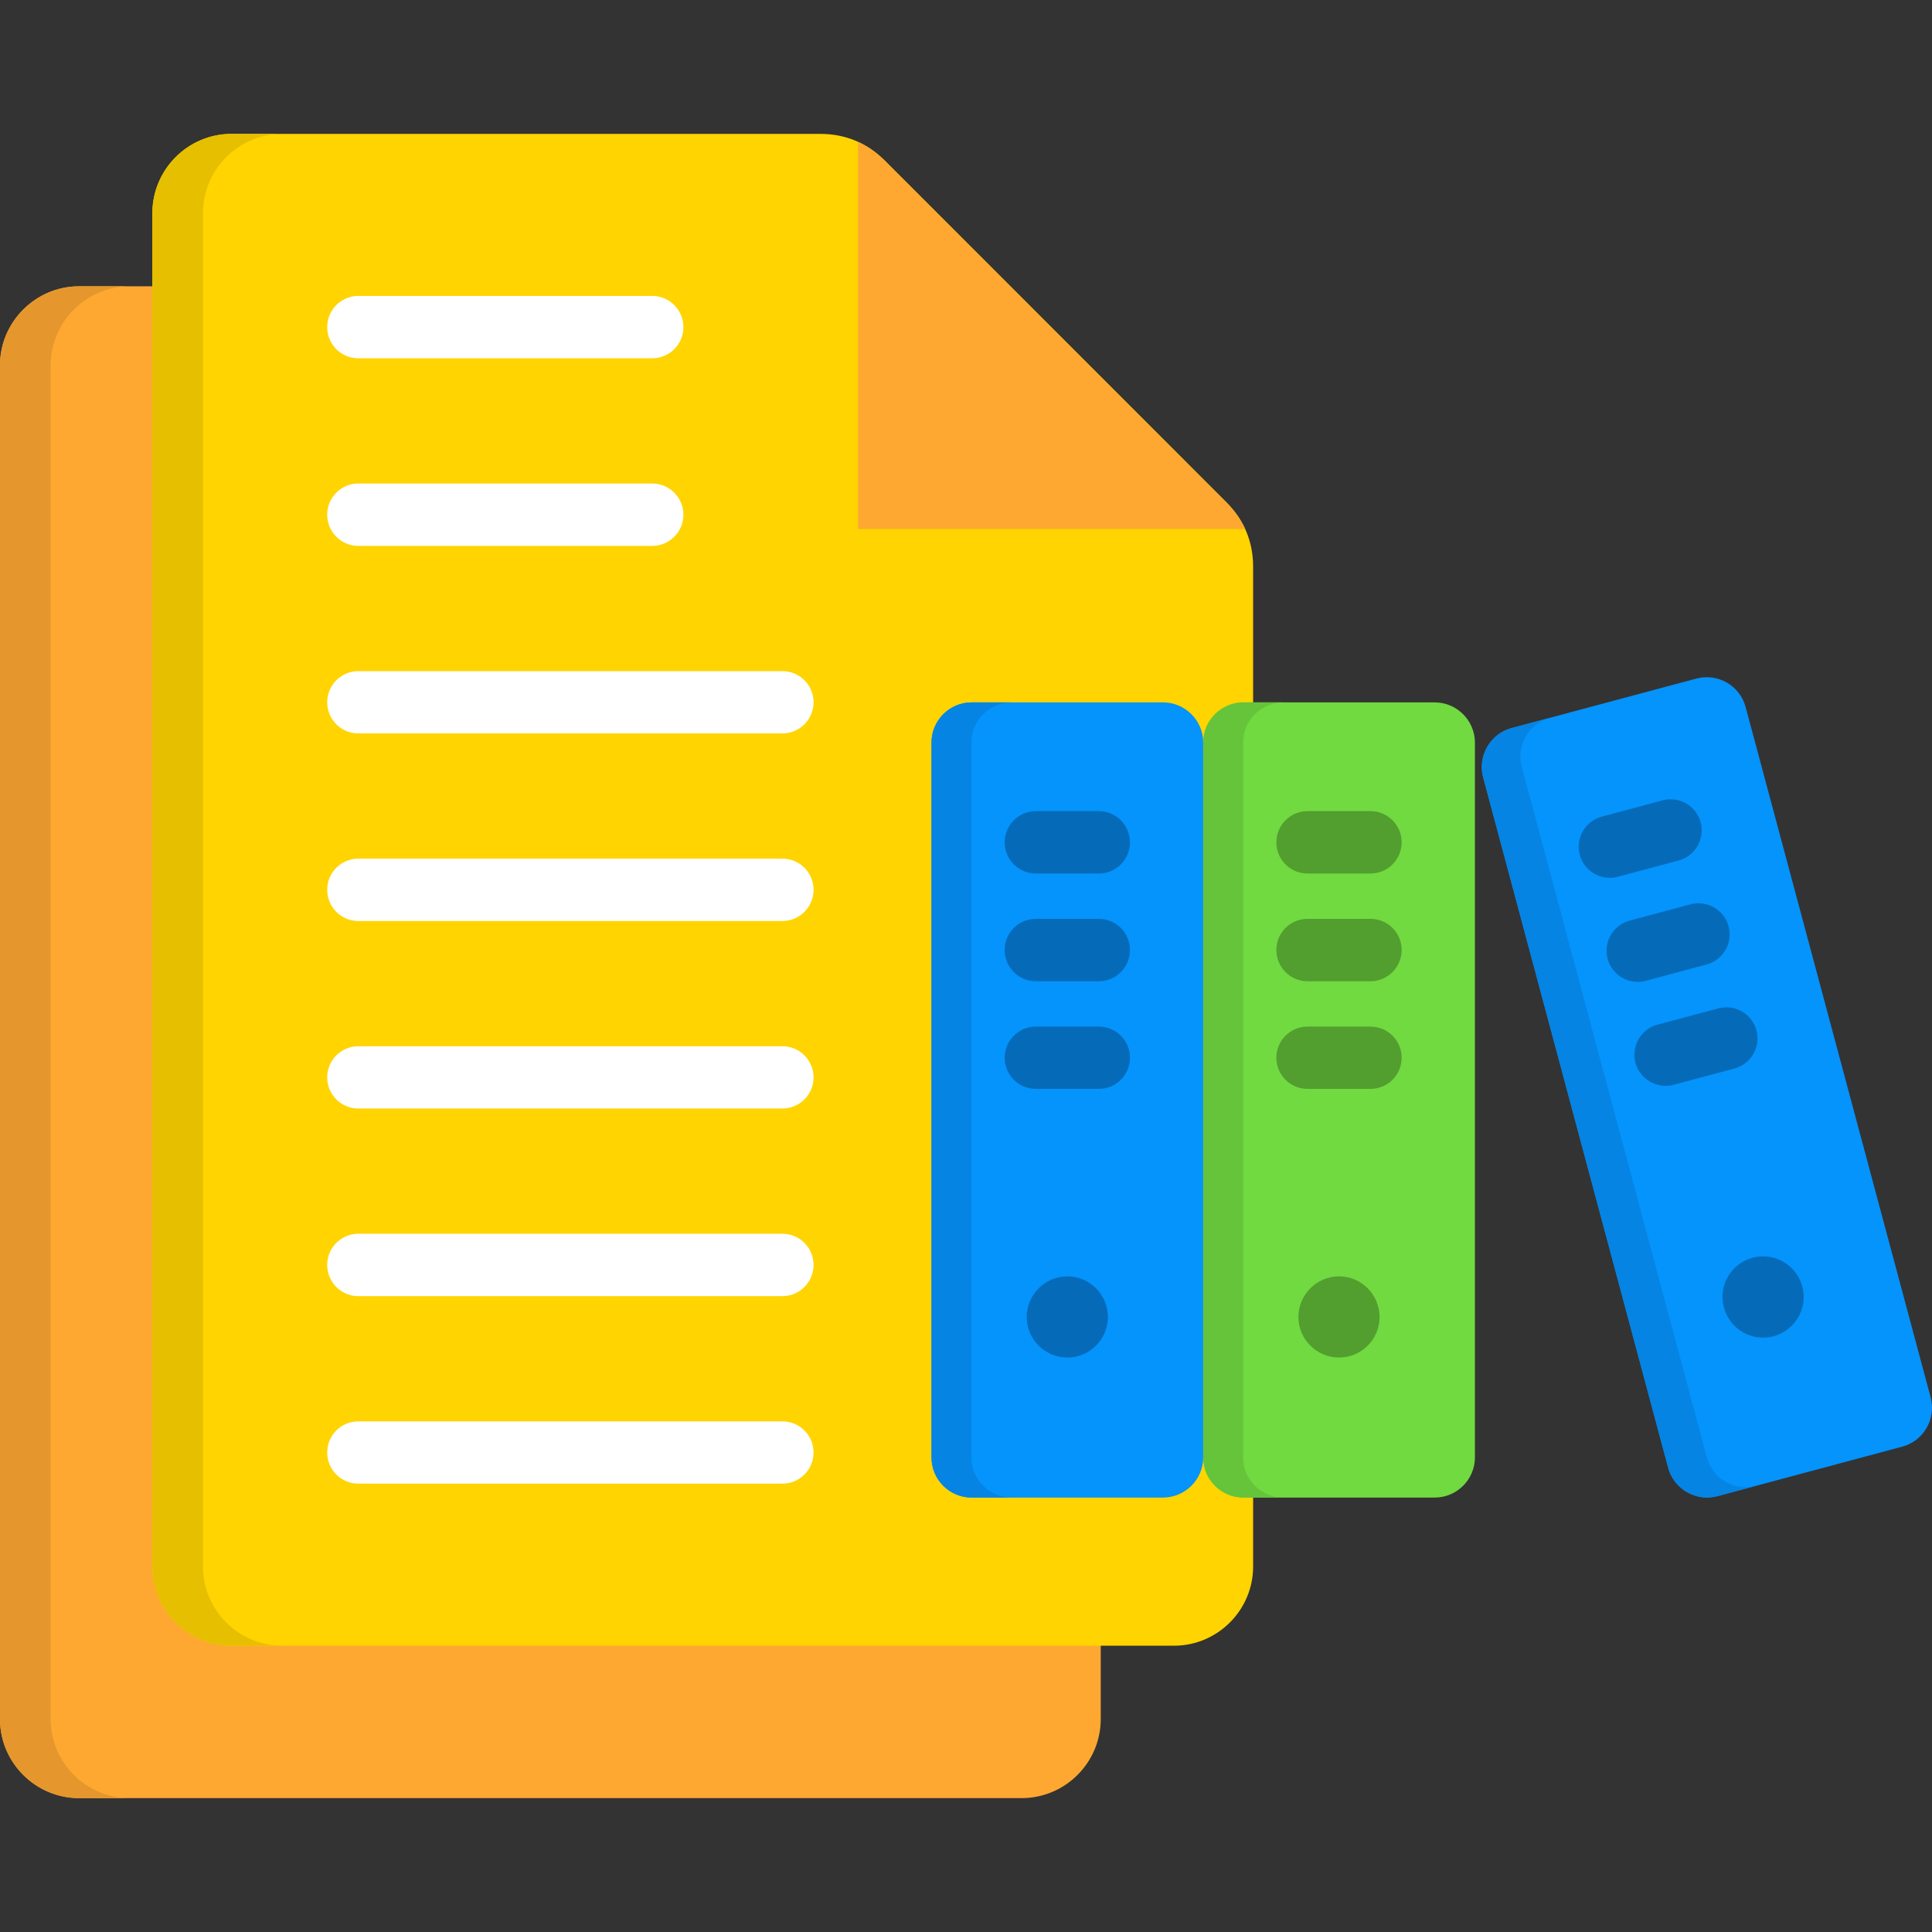 <svg id="Layer_1" enable-background="new 0 0 512 512" viewBox="0 0 512 512" xmlns="http://www.w3.org/2000/svg"><rect x="0" y="0" width="512" height="512" fill="#333333" stroke="none"/><g><path clip-rule="evenodd" d="m20.97 75.87h155.99c6.69 0 12.42 2.38 17.15 7.11l90.51 90.51c4.71 4.71 7.09 10.46 7.09 17.12v264.93c0 11.57-9.41 20.98-20.98 20.98h-249.76c-11.54 0-20.98-9.41-20.98-20.98v-358.69c0-11.54 9.44-20.98 20.98-20.98z" fill="#fea832" fill-rule="evenodd"/><path clip-rule="evenodd" d="m61.36 35.48h155.99c6.66 0 12.42 2.38 17.15 7.11l90.48 90.51c4.73 4.71 7.11 10.46 7.11 17.12v264.93c0 11.57-9.44 20.98-20.98 20.98h-249.75c-11.57 0-20.98-9.41-20.98-20.98v-358.67c.01-11.56 9.42-21 20.98-21z" fill="#ffd400" fill-rule="evenodd"/><path clip-rule="evenodd" d="m227.39 37.6c2.58 1.16 4.93 2.83 7.11 4.99l90.48 90.51c2.15 2.15 3.83 4.51 5.02 7.09h-102.61z" fill="#fea832" fill-rule="evenodd"/><path d="m94.96 393.18c-4.56 0-8.25-3.69-8.25-8.25s3.69-8.25 8.25-8.25h112.39c4.56 0 8.25 3.69 8.25 8.25s-3.69 8.25-8.25 8.25zm0-298.23c-4.56 0-8.25-3.69-8.25-8.25s3.69-8.28 8.25-8.28h77.87c4.56 0 8.28 3.71 8.28 8.28 0 4.56-3.71 8.25-8.28 8.25zm0 49.72c-4.56 0-8.25-3.71-8.25-8.28 0-4.56 3.69-8.25 8.25-8.25h77.87c4.56 0 8.28 3.69 8.28 8.25s-3.71 8.28-8.28 8.28zm0 49.69c-4.56 0-8.25-3.69-8.25-8.25s3.69-8.25 8.25-8.25h112.39c4.56 0 8.25 3.68 8.25 8.25 0 4.56-3.69 8.25-8.25 8.25zm0 49.72c-4.56 0-8.25-3.71-8.25-8.28 0-4.56 3.69-8.25 8.25-8.25h112.39c4.56 0 8.25 3.69 8.25 8.25s-3.69 8.28-8.25 8.28zm0 49.69c-4.56 0-8.25-3.68-8.25-8.25 0-4.56 3.69-8.25 8.25-8.25h112.39c4.56 0 8.25 3.69 8.25 8.25s-3.69 8.25-8.25 8.25zm0 49.72c-4.56 0-8.25-3.71-8.25-8.28 0-4.54 3.69-8.25 8.25-8.25h112.39c4.56 0 8.25 3.71 8.25 8.25 0 4.56-3.69 8.28-8.25 8.28z" fill="#fff"/><path clip-rule="evenodd" d="m257.49 186.14h50.71c5.87 0 10.66 4.79 10.66 10.63v189.47c0 5.84-4.79 10.63-10.66 10.63h-50.71c-5.87 0-10.63-4.79-10.63-10.63v-189.47c0-5.84 4.77-10.63 10.63-10.63z" fill="#0593fc" fill-rule="evenodd"/><path clip-rule="evenodd" d="m380.21 186.14h-50.71c-5.87 0-10.63 4.79-10.63 10.63v189.47c0 5.84 4.76 10.63 10.63 10.63h50.71c5.87 0 10.66-4.79 10.66-10.63v-189.47c-.01-5.84-4.8-10.63-10.66-10.63z" fill="#70da40" fill-rule="evenodd"/><path clip-rule="evenodd" d="m282.86 359.76c5.92 0 10.74-4.82 10.74-10.74s-4.82-10.77-10.74-10.77-10.77 4.85-10.77 10.77 4.85 10.74 10.77 10.74z" fill="#056bb8" fill-rule="evenodd"/><path clip-rule="evenodd" d="m354.86 359.76c5.92 0 10.74-4.82 10.74-10.74s-4.82-10.77-10.74-10.77-10.77 4.85-10.77 10.77 4.85 10.74 10.77 10.74z" fill="#529e2f" fill-rule="evenodd"/><path d="m346.5 231.49c-4.56 0-8.25-3.71-8.25-8.25 0-4.56 3.69-8.28 8.25-8.28h16.7c4.56 0 8.25 3.71 8.25 8.28 0 4.54-3.69 8.25-8.25 8.25zm0 57.07c-4.56 0-8.25-3.69-8.25-8.25s3.69-8.25 8.25-8.25h16.7c4.56 0 8.25 3.69 8.25 8.25s-3.69 8.25-8.25 8.25zm0-28.52c-4.56 0-8.25-3.71-8.25-8.28 0-4.56 3.69-8.25 8.25-8.25h16.7c4.56 0 8.25 3.68 8.25 8.25 0 4.56-3.69 8.28-8.25 8.28z" fill="#529e2f"/><path clip-rule="evenodd" d="m400.59 192.94 48.98-13.12c5.67-1.5 11.51 1.87 13.04 7.54l49.04 182.98c1.5 5.67-1.87 11.54-7.54 13.04l-48.98 13.12c-5.67 1.53-11.51-1.87-13.04-7.51l-49.04-183c-1.51-5.65 1.87-11.52 7.54-13.05z" fill="#0593fc" fill-rule="evenodd"/><path clip-rule="evenodd" d="m464.45 333.31c-5.75 1.56-9.16 7.46-7.6 13.18 1.53 5.75 7.43 9.16 13.15 7.63 5.75-1.56 9.16-7.46 7.63-13.18-1.56-5.75-7.45-9.16-13.18-7.63z" fill="#056bb8" fill-rule="evenodd"/><path d="m455.38 267.24c4.39-1.19 8.93 1.42 10.09 5.81 1.19 4.42-1.45 8.93-5.84 10.12l-16.1 4.31c-4.42 1.16-8.93-1.45-10.12-5.84-1.16-4.39 1.45-8.93 5.84-10.09zm-180.88-35.75c-4.56 0-8.25-3.71-8.25-8.25 0-4.56 3.69-8.28 8.25-8.28h16.7c4.56 0 8.25 3.71 8.25 8.28 0 4.54-3.69 8.25-8.25 8.25zm0 28.55c-4.56 0-8.25-3.71-8.25-8.28 0-4.56 3.69-8.25 8.25-8.25h16.7c4.56 0 8.25 3.68 8.25 8.25 0 4.56-3.69 8.28-8.25 8.28zm0 28.52c-4.56 0-8.25-3.69-8.25-8.25s3.69-8.25 8.25-8.25h16.7c4.56 0 8.25 3.69 8.25 8.25s-3.69 8.25-8.25 8.25zm166.11-76.45c4.39-1.19 8.9 1.42 10.09 5.84 1.16 4.39-1.45 8.9-5.84 10.09l-16.13 4.31c-4.39 1.19-8.9-1.45-10.09-5.84-1.16-4.39 1.45-8.9 5.84-10.09zm7.37 27.55c4.42-1.16 8.93 1.45 10.12 5.84 1.16 4.39-1.45 8.93-5.84 10.09l-16.13 4.34c-4.39 1.16-8.93-1.45-10.09-5.84-1.19-4.42 1.45-8.93 5.84-10.12z" fill="#056bb8"/><g clip-rule="evenodd" fill-rule="evenodd"><path d="m257.49 186.14h10.57c-5.84 0-10.63 4.79-10.63 10.63v189.47c0 5.84 4.79 10.63 10.63 10.63h-10.57c-5.87 0-10.63-4.79-10.63-10.63v-189.47c0-5.84 4.77-10.63 10.63-10.63z" fill="#0584e3"/><path d="m329.49 186.14h10.57c-5.84 0-10.63 4.79-10.63 10.63v189.47c0 5.84 4.79 10.63 10.63 10.63h-10.57c-5.87 0-10.63-4.79-10.63-10.63v-189.47c0-5.84 4.77-10.63 10.63-10.63z" fill="#65c43a"/><path d="m400.59 192.94 10.2-2.72c-5.64 1.5-9.04 7.37-7.51 13.01l49.04 183c1.5 5.67 7.37 9.04 13.01 7.54l-10.2 2.72c-5.67 1.53-11.51-1.87-13.04-7.51l-49.04-183c-1.51-5.64 1.87-11.51 7.54-13.04z" fill="#0584e3"/><path d="m61.36 35.48h13.41c-11.54 0-20.98 9.44-20.98 21v358.67c0 11.57 9.44 20.98 20.98 20.98h-13.41c-11.57 0-20.98-9.41-20.98-20.98v-358.67c.01-11.56 9.42-21 20.98-21z" fill="#e6bf00"/><path d="m20.97 75.87h13.44c-11.57 0-20.98 9.44-20.98 20.98v358.7c0 11.57 9.41 20.98 20.98 20.98h-13.44c-11.54 0-20.98-9.41-20.98-20.98v-358.7c0-11.54 9.44-20.98 20.98-20.98z" fill="#e5972d"/></g></g></svg>
